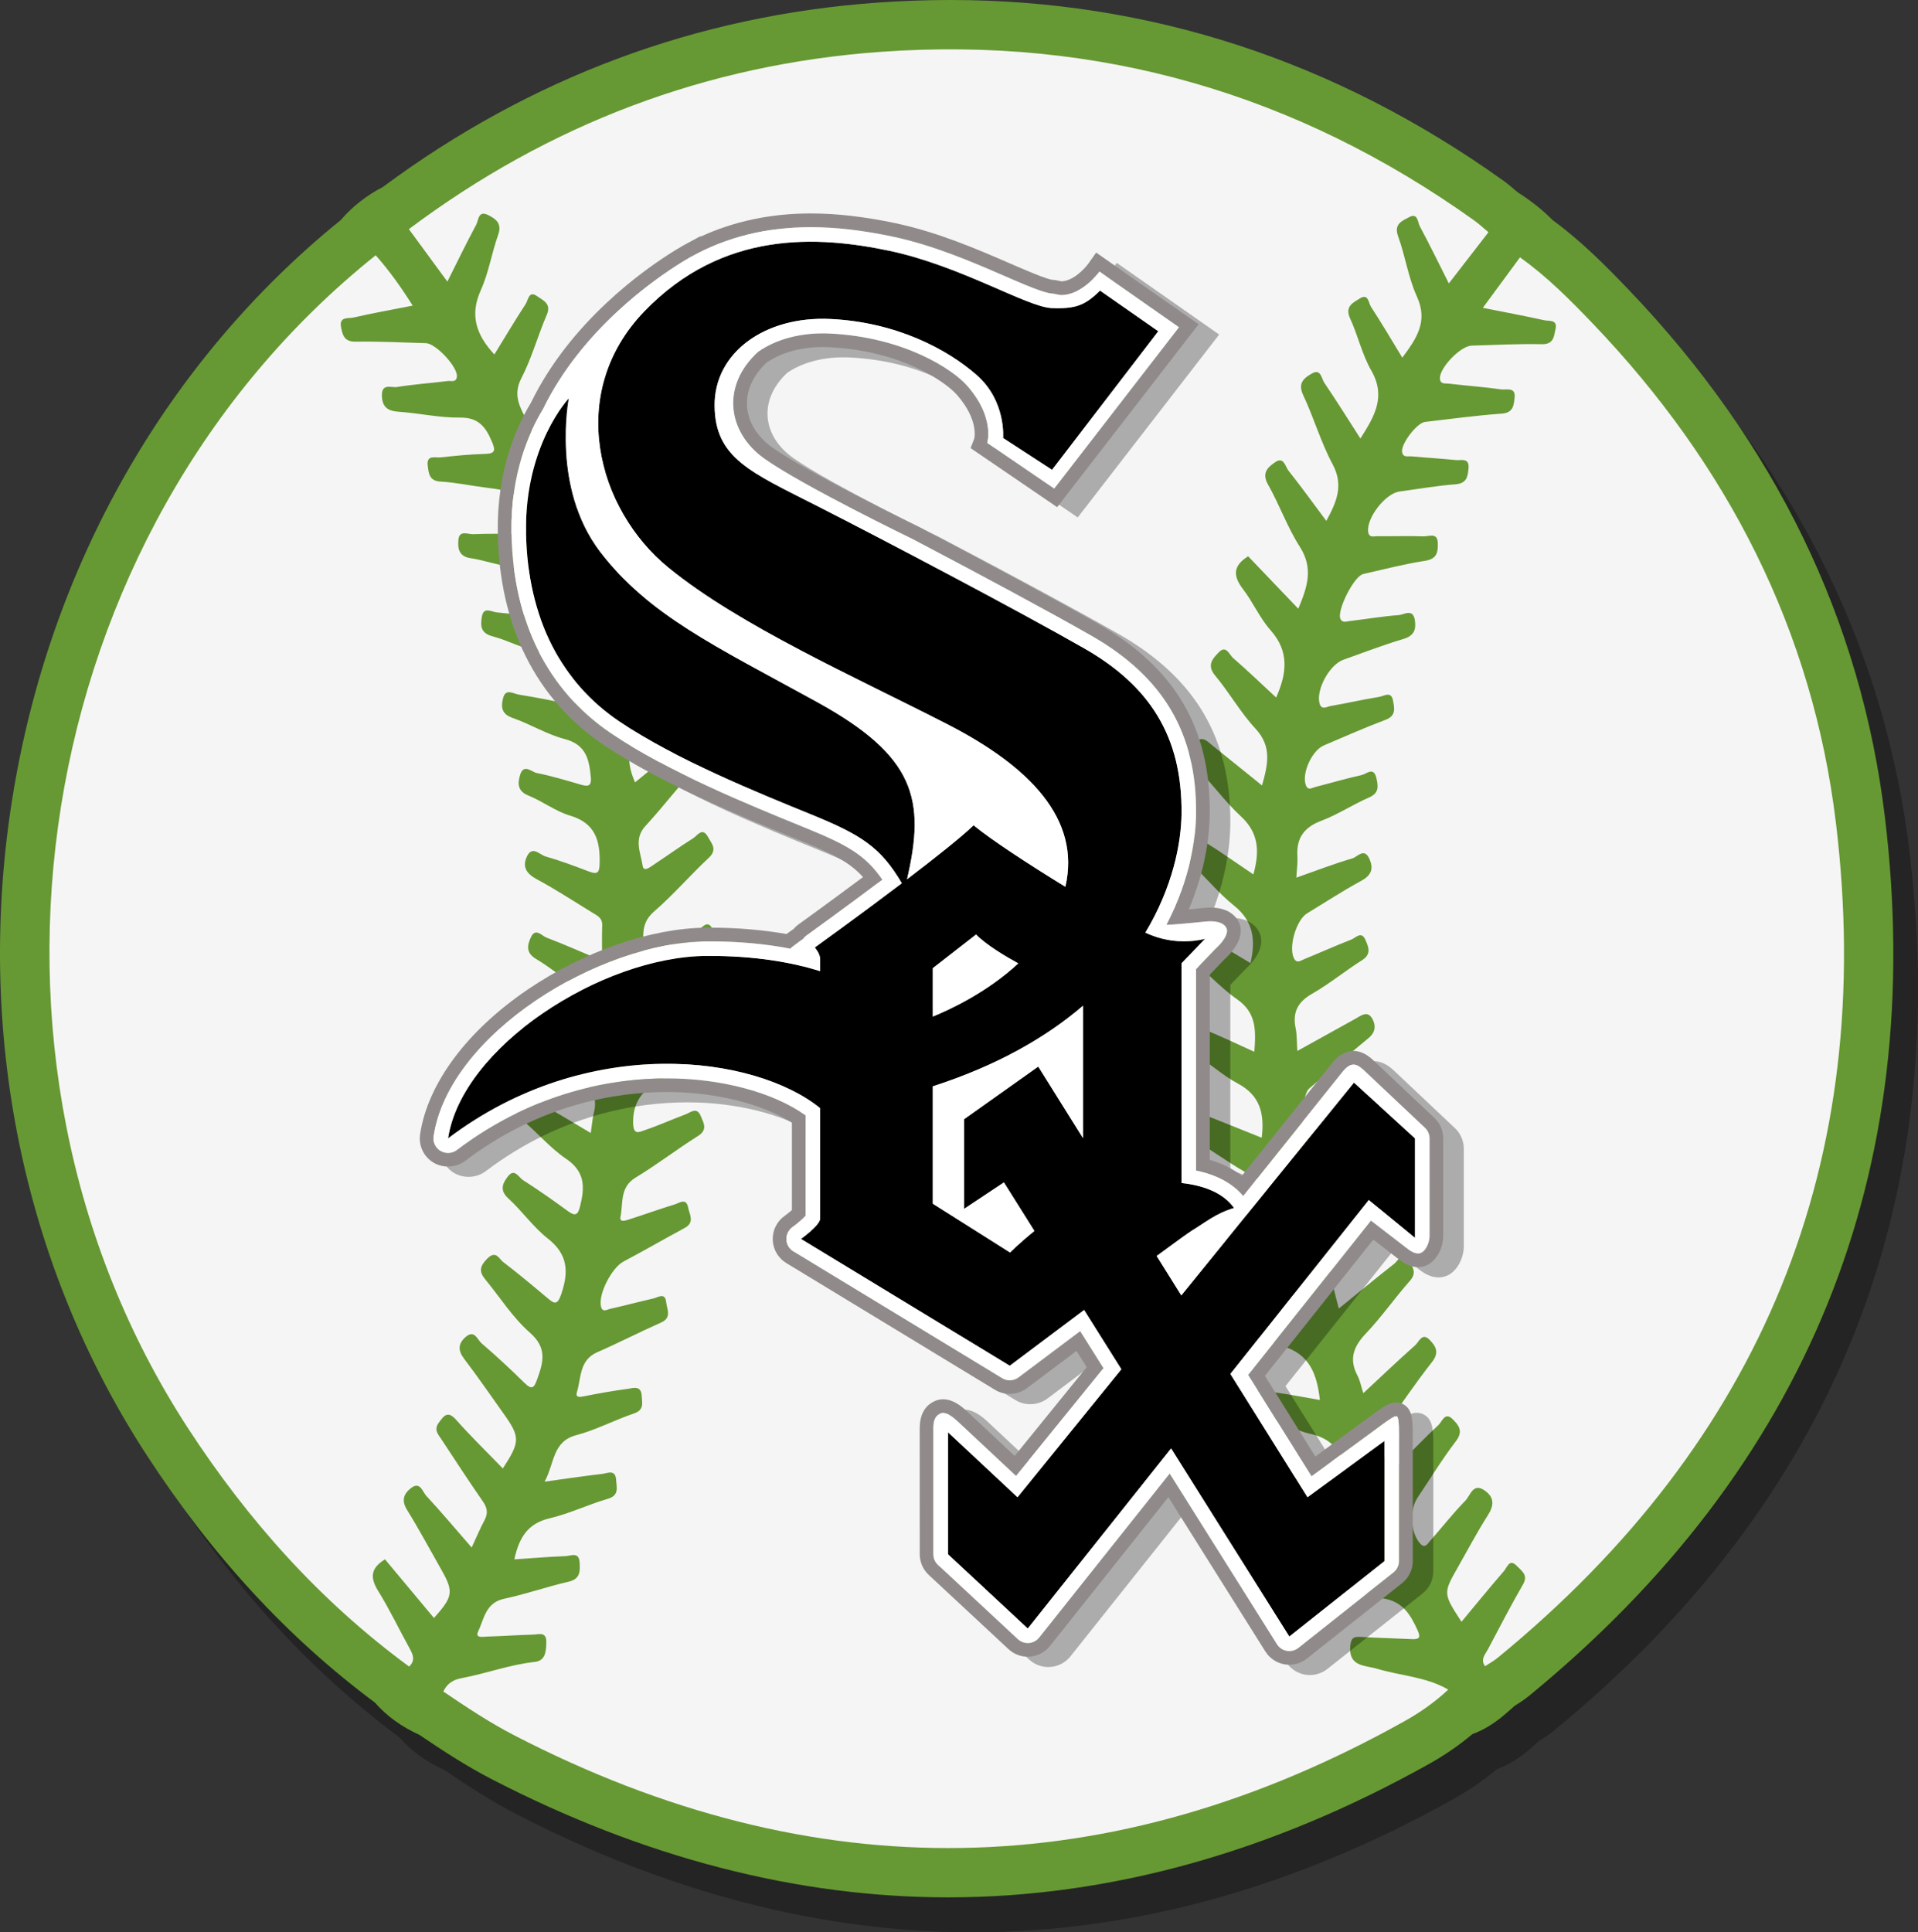 <?xml version="1.0" encoding="utf-8"?>
<!-- Generator: Adobe Illustrator 16.0.0, SVG Export Plug-In . SVG Version: 6.00 Build 0)  -->
<!DOCTYPE svg PUBLIC "-//W3C//DTD SVG 1.1//EN" "http://www.w3.org/Graphics/SVG/1.1/DTD/svg11.dtd">
<svg version="1.1" id="_x3C_Layer_x3E__copy" xmlns="http://www.w3.org/2000/svg" xmlns:xlink="http://www.w3.org/1999/xlink"
	 x="0px" y="0px" width="560.043px" height="564.167px" viewBox="-311.697 -1001.72 560.043 564.167"
	 enable-background="new -311.697 -1001.72 560.043 564.167" xml:space="preserve">
<rect x="-311.697" y="-1001.72" width="560.043" height="564.167" fill="#333333" stroke="none"/>
<path display="none" opacity="0.6" fill="#FFFFFF" enable-background="new    " d="M278.899-899.914h-11.497v-12.19l-8.312-8.589
	h-21.193l-7.203,7.342v19.116l6.787,6.926h28.813l13.99,14.683v28.674l-14.406,15.237H230.97l-14.405-15.237v-17.454h11.497v12.19
	l8.45,8.588h23.963l7.064-7.342v-20.639l-6.648-6.788h-28.813l-14.129-14.822v-27.15l14.406-15.237h32.137l14.406,15.237
	L278.899-899.914L278.899-899.914z M304.799-828.714l-14.404-15.237v-73.416l14.404-15.237h39.064l14.404,15.237v73.416
	l-14.404,15.237H304.799z M310.204-840.627h28.119l7.203-7.342v-65.381l-7.064-7.342h-28.119l-7.203,7.342v65.381L310.204-840.627z
	 M420.741-932.605h30.752v11.082h-8.313v77.571l-14.404,15.237h-37.68l-14.404-15.237v-77.571h-8.313v-11.082h30.752v11.082h-9.697
	v73.554l7.064,7.342h26.736l7.201-7.342v-73.554h-9.695V-932.605L420.741-932.605z M510.917-828.714h-40.447v-11.082h13.854v-81.727
	h-20.502v16.068h-10.527v-27.15h74.801v27.15h-10.527v-16.068h-20.502v81.727h13.854v11.082H510.917z M531.278-932.605h32.137
	v11.082h-9.697v35.322h42.664v-35.322h-9.695v-11.082h32.137v11.082h-9.695v81.727h9.695v11.082h-32.137v-11.082h9.695v-35.322
	h-42.664v35.322h9.697v11.082h-32.137v-11.082h9.695v-81.727h-9.695V-932.605z M659.821-921.523v-11.082h29.367v11.082h-10.25
	l20.084,77.571l20.086-77.571h-5.955v-11.082h29.92v11.082h-6.096l20.086,77.571l20.086-77.571h-10.113v-11.082h29.367v11.082
	h-6.512l-23.965,92.809h-17.037l-20.777-80.204l-20.777,80.204h-17.039l-24.102-92.809H659.821z M799.586-932.605h65.936v27.15
	h-11.08v-16.068h-32.414v35.322h32.414v11.082h-32.414v35.322h32.414v-16.068h11.08v27.15h-65.936v-11.082h9.695v-81.727h-9.695
	V-932.605z M937.965-899.914h-11.496v-12.19l-8.313-8.589h-21.193l-7.203,7.342v19.116l6.787,6.926h28.813l13.992,14.683v28.674
	l-14.406,15.237h-34.908l-14.404-15.237v-17.454h11.496v12.19l8.449,8.588h23.965l7.064-7.342v-20.639l-6.65-6.788h-28.811
	l-14.131-14.822v-27.15l14.406-15.237h32.139l14.404,15.237V-899.914z M998.776-828.714h-40.449v-11.082h13.854v-81.727h-20.502
	v16.068h-10.527v-27.15h74.801v27.15h-10.527v-16.068h-20.502v81.727h13.854V-828.714L998.776-828.714z M1056.952-932.605h65.936
	v27.15h-11.082v-16.068h-32.412v35.322h32.412v11.082h-32.412v35.322h32.412v-16.068h11.082v27.15h-65.936v-11.082h9.695v-81.727
	h-9.695V-932.605z M1134.381-932.605h59.01l14.404,15.237v73.416l-14.404,15.237h-59.01v-11.082h9.695v-81.727h-9.695V-932.605z
	 M1156.823-840.627h31.027l7.203-7.342v-65.381l-7.064-7.342h-31.166V-840.627z M1219.292-932.605h28.258l26.182,77.018
	l26.18-77.018h28.258v11.082h-9.695v81.727h9.695v11.082h-32.137v-11.082h9.697v-74.386l-25.904,74.386h-12.188l-25.904-74.386
	v74.386h9.697v11.082h-32.137v-11.082h9.695v-81.727h-9.695v-11.082H1219.292z M1354.073-828.714l-14.406-15.237v-73.416
	l14.406-15.237h39.063l14.406,15.237v73.416l-14.406,15.237H1354.073z M1359.473-840.627h28.121l7.203-7.342v-65.381l-7.064-7.342
	h-28.119l-7.203,7.342v65.381L1359.473-840.627z M1441.479-839.796h9.695v11.082h-32.137v-11.082h9.695v-81.727h-9.695v-11.082
	h28.813l40.447,88.238v-77.156h-9.695v-11.082h32.137v11.082h-9.697v92.809h-19.115l-40.447-88.099V-839.796L1441.479-839.796z
	 M1570.163-828.714h-40.447v-11.082h13.854v-81.727h-20.502v16.068h-10.527v-27.15h74.801v27.15h-10.527v-16.068h-20.5v81.727
	h13.852v11.082H1570.163z M1604.928-828.714l-14.404-15.237v-73.416l14.404-15.237h39.063l14.406,15.237v73.416l-14.406,15.237
	H1604.928z M1610.331-840.627h28.121l7.203-7.342v-65.381l-7.064-7.342h-28.119l-7.203,7.342v65.381L1610.331-840.627z
	 M1692.333-839.796h9.697v11.082h-32.137v-11.082h9.695v-81.727h-9.695v-11.082h28.813l40.447,88.238v-77.156h-9.695v-11.082h32.135
	v11.082h-9.693v92.809h-19.117l-40.447-88.099v77.017H1692.333z"/>
<path display="none" opacity="0.6" enable-background="new    " d="M248.734-813.103h20.151l18.67,54.922l18.668-54.922h20.152
	v7.902h-6.914v58.281h6.914v7.902h-22.918v-7.902h6.916v-53.045l-18.473,53.045h-8.693l-18.472-53.045v53.045h6.914v7.902h-22.917
	v-7.902h6.915v-58.281h-6.915L248.734-813.103L248.734-813.103z M341.194-746.92h7.9v-58.281h-7.9v-7.902h24.893v7.902h-7.902
	v58.281h7.902v7.902h-24.893V-746.92z M396.905-746.92h6.916v7.902h-22.918v-7.902h6.914v-58.281h-6.914v-7.902h20.547
	l28.844,62.923v-55.021h-6.914v-7.902h22.916v7.902h-6.914v66.183h-13.633l-28.844-62.824V-746.92z M471.385-739.018l-10.271-10.866
	v-52.354l10.271-10.866h27.855l10.271,10.866v52.354l-10.271,10.866H471.385z M475.239-747.512h20.053l5.135-5.236v-46.625
	l-5.037-5.236h-20.053l-5.135,5.236v46.625L475.239-747.512z M525.319-813.103h39.514l10.273,10.866v21.731l-10.273,10.866
	l10.568,22.72h5.137v7.902h-18.57v-7.902h3.854l-10.57-22.72h-13.928v22.72h5.926v7.902h-21.928v-7.902h6.914v-58.281h-6.914v-7.902
	H525.319z M541.321-804.608v26.474h19.559l5.73-5.828v-14.817l-5.631-5.829H541.321z M628.938-813.103h39.514l10.271,10.866v17.78
	l-5.334,5.63l7.311,7.606v21.336l-10.273,10.866H628.94v-7.902h6.914v-58.281h-6.914v-7.901H628.938z M644.942-804.608v22.522H664.5
	l5.729-5.828v-10.866l-5.631-5.829L644.942-804.608L644.942-804.608z M644.942-774.184v26.671h21.533l5.729-5.829v-14.421
	l-6.223-6.421H644.942z M707.864-813.103h26.375v7.902h-4.545l17.385,58.281h4.939v7.902h-20.941v-7.902h6.914l-4.543-15.212
	h-24.793l-4.545,15.212h6.914v7.902h-20.941v-7.902h4.939l17.385-58.281h-4.543V-813.103z M721-803.719l-9.977,33.685h20.051
	L721-803.719z M804.866-789.791h-8.197v-8.692l-5.928-6.125h-15.113l-5.137,5.236v13.632l4.84,4.938h20.547l9.977,10.472v20.447
	l-10.271,10.866h-24.895l-10.271-10.866v-12.446h8.197v8.692l6.027,6.125h17.088l5.037-5.236v-14.718l-4.74-4.84h-20.547
	l-10.076-10.569v-19.361l10.273-10.866h22.916l10.273,10.866V-789.791L804.866-789.791z M820.668-813.103h47.021v19.361h-7.904
	V-805.2h-23.113v25.189h23.113v7.903h-23.113v25.189h23.113v-11.458h7.904v19.361h-47.021v-7.902h6.914v-58.281h-6.914V-813.103z
	 M883.493-813.103h39.514l10.273,10.866v17.78l-5.336,5.63l7.311,7.606v21.336l-10.273,10.866h-41.486v-7.902h6.914v-58.281h-6.914
	v-7.901H883.493z M899.497-804.608v22.522h19.557l5.73-5.828v-10.866l-5.631-5.829L899.497-804.608L899.497-804.608z
	 M899.497-774.184v26.671h21.533l5.729-5.829v-14.421l-6.223-6.421H899.497z M962.417-813.103h26.375v7.902h-4.545l17.387,58.281
	h4.939v7.902h-20.943v-7.902h6.916L988-762.132h-24.793l-4.545,15.212h6.916v7.902h-20.943v-7.902h4.939l17.387-58.281h-4.545
	V-813.103z M975.555-803.719l-9.977,33.685h20.051L975.555-803.719z M1015.958-813.103h23.904v7.902h-7.902v58.281h21.535v-11.458
	H1061v19.361h-45.045v-7.902h6.916V-805.2h-6.916v-7.903H1015.958z M1070.877-813.103h23.906v7.902h-7.902v58.281h21.533v-11.458
	h7.508v19.361h-45.045v-7.902h6.916V-805.2h-6.916V-813.103L1070.877-813.103z M1171.733-813.103h26.375v7.902h-4.545l17.385,58.281
	h4.939v7.902h-20.941v-7.902h6.916l-4.545-15.212h-24.793l-4.545,15.212h6.916v7.902h-20.943v-7.902h4.939l17.387-58.281h-4.545
	V-813.103L1171.733-813.103z M1184.87-803.719l-9.975,33.685h20.051L1184.87-803.719z M1268.735-789.791h-8.197v-8.692l-5.928-6.125
	h-15.113l-5.137,5.236v13.632l4.84,4.938h20.547l9.977,10.472v20.447l-10.271,10.866h-24.893l-10.273-10.866v-12.446h8.197v8.692
	l6.025,6.125h17.09l5.037-5.236v-14.718l-4.74-4.84h-20.547l-10.074-10.569v-19.361l10.271-10.866h22.918l10.271,10.866V-789.791
	L1268.735-789.791z M1328.002-789.791h-8.199v-8.692l-5.926-6.125h-15.115l-5.135,5.236v13.632l4.84,4.938h20.545l9.979,10.472
	v20.447l-10.273,10.866h-24.893l-10.273-10.866v-12.446h8.199v8.692l6.025,6.125h17.09l5.037-5.236v-14.718l-4.74-4.84h-20.547
	l-10.076-10.569v-19.361l10.273-10.866h22.918l10.271,10.866V-789.791L1328.002-789.791z M1354.081-739.018l-10.271-10.866v-52.354
	l10.271-10.866h27.855l10.273,10.866v52.354l-10.273,10.866H1354.081z M1357.932-747.512h20.053l5.137-5.236v-46.625l-5.037-5.236
	h-20.053l-5.137,5.236v46.625L1357.932-747.512z M1445.549-762.33h7.902v12.446l-10.273,10.866h-24.893l-10.271-10.866v-52.354
	l10.271-10.866h24.893l10.273,10.866v12.446h-7.902v-8.396l-6.223-6.421h-17.09l-5.137,5.236v46.625l5.037,5.236h17.09l6.322-6.421
	V-762.33L1445.549-762.33z M1466.293-746.92h7.902v-58.281h-7.902v-7.902h24.893v7.902h-7.902v58.281h7.902v7.902h-24.893V-746.92z
	 M1517.364-813.103h26.373v7.902h-4.543l17.385,58.281h4.939v7.902h-20.941v-7.902h6.914l-4.543-15.212h-24.793l-4.545,15.212h6.914
	v7.902h-20.941v-7.902h4.939l17.385-58.281h-4.543V-813.103L1517.364-813.103z M1530.5-803.719l-9.977,33.685h20.051L1530.5-803.719
	z M1603.104-739.018h-28.844v-7.902h9.877v-58.281h-14.619v11.458h-7.508v-19.361h53.344v19.361h-7.51v-11.458h-14.617v58.281h9.877
	V-739.018L1603.104-739.018z M1624.243-746.92h7.902v-58.281h-7.902v-7.902h24.893v7.902h-7.9v58.281h7.9v7.902h-24.893V-746.92z
	 M1674.223-739.018l-10.271-10.866v-52.354l10.271-10.866h27.857l10.271,10.866v52.354l-10.271,10.866H1674.223z M1678.077-747.512
	h20.053l5.137-5.236v-46.625l-5.037-5.236h-20.053l-5.137,5.236v46.625L1678.077-747.512z M1744.161-746.92h6.916v7.902h-22.918
	v-7.902h6.916v-58.281h-6.916v-7.902h20.547l28.844,62.923v-55.021h-6.914v-7.902h22.916v7.902h-6.914v66.183h-13.633
	l-28.844-62.824V-746.92L1744.161-746.92z"/>
<path opacity="0.3" enable-background="new    " d="M-27.592-437.554c-44.211-0.002-89.104-11.63-133.429-34.562
	c-7.514-3.885-14.494-8.479-21.008-12.881c-5.277-2.405-9.537-5.495-12.979-9.415c-25.624-19.096-47.427-42.73-66.634-72.228
	c-36.193-55.589-50.132-123.706-39.249-191.806c10.799-67.574,44.852-127.508,95.91-168.843c3.37-3.918,7.498-7.158,12.289-9.643
	c43.038-31.941,91.618-50.047,144.404-53.822c7.111-0.509,14.264-0.767,21.26-0.767c58.111,0,112.378,17.697,161.294,52.601
	c1.557,1.109,2.887,2.259,3.955,3.184l0.406,0.35c3.94,2.49,7.284,5.146,10.192,8.099c8.519,6.232,15.685,13.5,22.302,20.421
	c42.683,44.628,67.838,96.43,74.766,153.968c12.464,103.491-22.497,189.792-103.912,256.508c-1.495,1.224-2.936,2.124-3.987,2.782
	c-0.078,0.049-0.155,0.097-0.231,0.145c-0.23,0.201-0.895,0.793-0.895,0.793c-2.66,2.372-6.226,5.551-11.421,7.438
	c-3.79,3.2-7.983,6.096-12.483,8.618c-46.256,25.917-93.54,39.058-140.54,39.058h-0.01V-437.554z"/>
<path fill="#669933" d="M-34.792-447.754c-44.211-0.002-89.104-11.63-133.429-34.561c-7.514-3.885-14.494-8.479-21.008-12.881
	c-5.277-2.405-9.537-5.495-12.979-9.415c-25.624-19.096-47.427-42.729-66.634-72.228c-36.193-55.589-50.132-123.706-39.249-191.806
	c10.799-67.574,44.852-127.508,95.91-168.843c3.37-3.918,7.498-7.158,12.289-9.643c43.038-31.941,91.618-50.047,144.404-53.822
	c7.111-0.509,14.264-0.767,21.26-0.767c58.111,0,112.378,17.697,161.294,52.601c1.557,1.109,2.887,2.259,3.955,3.184l0.406,0.35
	c3.94,2.49,7.284,5.146,10.192,8.099c8.519,6.232,15.685,13.5,22.302,20.421c42.683,44.628,67.838,96.43,74.766,153.968
	c12.464,103.491-22.497,189.792-103.912,256.508c-1.495,1.224-2.936,2.124-3.987,2.782c-0.078,0.049-0.155,0.097-0.231,0.145
	c-0.23,0.201-0.895,0.793-0.895,0.793c-2.66,2.372-6.226,5.551-11.421,7.438c-3.79,3.2-7.983,6.096-12.483,8.618
	c-46.256,25.917-93.54,39.058-140.54,39.058L-34.792-447.754L-34.792-447.754z"/>
<path fill="#F6F5F5" d="M90.359-514.51c6.924,2.086,14.381,2.338,20.824,6.096c-3.779,3.531-7.986,6.529-12.467,9.041
	c-85.994,48.184-172.773,49.559-260.322,4.27c-7.213-3.73-13.939-8.213-20.641-12.754c1.063-2.279,2.785-3.43,5.33-3.904
	c7.172-1.336,14.052-3.953,21.378-4.74c3.146-0.338,3.302-3.107,3.366-5.73c0.079-3.205-2.178-2.295-3.805-2.248
	c-4.496,0.129-8.986,0.447-13.481,0.58c-1.1,0.033-3.588,0.555-2.644-1.43c1.741-3.658,2.157-8.447,7.586-9.6
	c6.34-1.348,12.5-3.527,18.821-4.979c3.509-0.805,3.382-3.139,3.241-5.67c-0.178-3.188-2.64-1.859-4.161-1.803
	c-4.88,0.176-9.752,0.598-14.897,0.943c1.385-6.324,3.872-10.473,10.226-11.967c5.802-1.363,11.287-4.023,17.031-5.703
	c3.419-0.998,2.598-3.248,2.467-5.506c-0.187-3.23-2.507-1.967-4.06-1.785c-5.345,0.623-10.669,1.424-16.824,2.27
	c2.96-5.461,2.249-11.732,9.272-13.584c5.757-1.518,11.139-4.406,16.81-6.324c3.052-1.031,2.382-3.064,2.267-5.178
	c-0.167-3.057-2.406-2.248-4.045-2.021c-4.265,0.59-8.516,1.314-12.735,2.168c-1.322,0.266-2.65,0.469-2.135-1.211
	c1.282-4.182,0.649-9.324,5.925-11.631c6.271-2.74,12.364-5.885,18.621-8.66c3.244-1.439,1.731-3.879,1.52-5.941
	c-0.307-2.992-2.372-1.416-3.771-1.096c-4.219,0.965-8.401,2.088-12.625,3.031c-0.898,0.199-2.267,1.201-2.669-0.824
	c-0.727-3.658,3.214-11.201,6.6-12.994c6.004-3.182,11.892-6.584,17.874-9.807c3.01-1.623,1.383-3.943,0.992-5.99
	c-0.557-2.908-2.572-1.295-3.897-0.891c-4.456,1.361-8.842,2.951-13.282,4.369c-0.95,0.303-2.929,1.066-2.566-0.729
	c0.81-3.996-0.274-8.65,4.419-11.475c6.224-3.748,11.996-8.24,18.158-12.098c2.998-1.877,1.694-3.836,0.843-5.896
	c-1.137-2.75-2.96-1.006-4.454-0.449c-3.927,1.469-7.759,3.205-11.726,4.549c-1.875,0.635-3.6,1.77-3.561-2.535
	c0.061-6.629,3.793-9.711,8.508-12.4c4.239-2.418,7.646-5.963,12.041-8.182c3.165-1.598,2.747-4.637,1.315-7.268
	c-1.45-2.662-3.18-0.258-4.543,0.283c-4.021,1.59-7.889,3.561-11.874,5.248c-0.958,0.404-2.982,1.867-2.878-0.615
	c0.172-4.092-1.061-8.447,3.306-11.812c6.058-4.664,11.443-10.19,17.323-15.1c2.951-2.464,1.01-4.5-0.105-6.502
	c-1.42-2.547-2.898-0.162-4.051,0.472c-4.376,2.403-8.597,5.087-12.936,7.56c-0.934,0.533-2.779,2.031-2.853-0.473
	c-0.126-4.289-1.468-8.712,2.824-12.419c5.659-4.889,10.573-10.629,16.05-15.744c2.597-2.426,0.782-4.142-0.259-6.061
	c-1.635-3.012-3.114-0.379-4.343,0.393c-3.947,2.479-7.735,5.209-11.621,7.786c-0.989,0.655-2.838,2.136-3.117,0.243
	c-0.563-3.819-2.71-7.792,0.828-11.639c5.41-5.882,10.252-12.285,15.669-18.16c2.495-2.707,1.604-4.664-0.192-6.848
	c-2.339-2.846-3.471,0.371-4.679,1.267c-4.743,3.517-9.265,7.332-13.84,11.013c-3.259-7.227-1.763-12.84,3.093-18.206
	c3.893-4.301,6.805-9.477,10.547-13.934c2.434-2.898,0.468-4.571-1.036-6.371c-2.104-2.518-3.097,0.362-4.167,1.293
	c-4.319,3.759-8.468,7.714-12.739,11.65c-3.521-7.469-3.359-13.747,1.823-19.915c3.616-4.305,6.126-9.52,9.437-14.105
	c2.284-3.163-0.313-4.682-1.859-6.217c-1.997-1.983-2.776,0.787-3.724,1.729c-4.046,4.018-7.918,8.211-12.42,12.935
	c-1.463-6.218-4.602-10.825-1.02-16.63c4.004-6.489,6.743-13.746,10.384-20.478c1.837-3.396-0.677-4.643-2.423-6.041
	c-2.281-1.825-2.676,1.084-3.475,2.097c-3.88,4.92-7.557,10.001-11.704,15.559c-1.736-5.602-5.09-9.687-2.166-15.4
	c3.628-7.089,6.088-14.767,9.357-22.054c1.484-3.309-0.563-4.72-2.598-5.991c-2.651-1.658-2.826,1.389-3.626,2.571
	c-3.606,5.326-6.994,10.8-11.037,17.124c-1.804-6.568-7.434-10.664-3.842-17.607c3.042-5.879,4.788-12.416,7.422-18.525
	c1.425-3.306-1.137-4.2-2.814-5.414c-2.443-1.769-2.615,1.123-3.326,2.217c-3.153,4.85-6.117,9.822-9.172,14.787
	c-5.267-5.689-7.275-11.43-3.956-18.765c2.313-5.109,3.173-10.856,5.073-16.179c1.2-3.363-0.74-4.681-3.005-5.791
	c-2.847-1.396-2.744,1.61-3.423,2.872c-2.854,5.299-5.466,10.729-8.408,16.593c-1.039-1.416-2.04-2.78-3.012-4.104
	c-2.917-3.974-5.574-7.595-8.231-11.216c40.921-30.647,86.865-48.122,137.85-51.768c63.599-4.547,121.3,12.187,173.163,49.192
	c1.48,1.056,2.816,2.315,4.219,3.48c-3.744,4.838-7.488,9.676-11.563,14.939c-2.939-5.832-5.607-11.316-8.486-16.688
	c-0.623-1.163-0.547-4.038-3.098-2.658c-1.988,1.075-4.568,1.934-3.238,5.581c2.106,5.773,2.964,12.061,5.493,17.608
	c3.298,7.231-0.009,12.113-4.265,17.836c-3.229-5.298-6.066-10.152-9.143-14.852c-0.703-1.073-0.766-4.011-3.228-2.447
	c-1.914,1.216-4.508,2.288-2.885,5.806c2.297,4.978,3.493,10.528,6.195,15.239c4.372,7.622,0.963,13.392-3.173,19.853
	c-3.66-5.692-6.993-11.047-10.533-16.259c-0.824-1.212-0.999-4.201-3.555-2.754c-2.22,1.258-4.328,2.737-2.633,6.32
	c3.127,6.611,5.156,13.773,8.596,20.196c3.289,6.141,1.236,10.934-1.828,16.555c-3.859-5.167-7.348-10.018-11.063-14.688
	c-0.914-1.149-1.341-4.154-3.809-2.487c-2.125,1.436-4.103,3.103-2.163,6.53c3.355,5.932,5.652,12.497,9.306,18.214
	c4.012,6.274,2.221,11.714-0.457,18.076c-5.179-5.418-9.98-10.442-14.633-15.311c-4.563,2.834-4.396,5.824-1.516,9.583
	c2.93,3.821,4.894,8.434,8.059,12.012c5.426,6.137,4.854,12.394,1.623,19.642c-4.285-3.97-8.321-7.861-12.555-11.526
	c-1.096-0.948-2.042-3.894-4.151-1.709c-1.716,1.776-3.714,3.704-1.114,6.811c4.161,4.973,7.38,10.772,11.777,15.498
	c4.812,5.169,3.698,10.347,1.922,16.595c-5.021-4.05-9.658-7.804-14.313-11.535c-1.608-1.289-3.333-3.372-5.271-0.728
	c-1.461,1.995-2.916,3.937-0.092,6.644c4.781,4.581,8.631,10.148,13.492,14.627c5.296,4.878,5.498,10.308,3.664,16.977
	c-4.9-3.313-9.492-6.562-14.254-9.538c-1.221-0.763-2.557-3.508-4.358-1.131c-1.504,1.983-3.28,4.166-0.282,6.86
	c4.577,4.115,8.438,9.073,13.223,12.899c5.628,4.5,6.396,9.896,4.835,16.794c-4.813-2.84-9.419-5.745-14.22-8.279
	c-1.502-0.793-3.094-3.838-5.242-1.022c-2.083,2.73-1.967,5.042,1.157,7.463c4.992,3.869,9.202,8.797,14.362,12.391
	c5.666,3.945,5.532,9.023,5.055,15.344c-5.215-2.354-9.832-4.596-14.584-6.498c-1.452-0.58-3.387-3.219-4.906,0.07
	c-1.186,2.566-1.707,4.732,1.488,6.664c4.549,2.752,8.505,6.541,13.172,9.027c6.526,3.477,7.844,8.781,6.983,15.836
	c-5.19-2.084-10.243-4.129-15.312-6.135c-1.58-0.625-3.619-2.25-4.258,0.82c-0.409,1.975-3.236,4.115,0.262,6.186
	c4.82,2.855,9.351,6.203,14.205,8.994c4.232,2.432,8.147,4.998,8.536,10.346c0.184,2.529-0.115,5.26-4.105,3.793
	c-3.683-1.354-7.406-2.627-11.181-3.689c-1.398-0.393-3.302-1.981-4.348,0.791c-0.83,2.205-0.975,4.174,1.254,5.586
	c3.865,2.445,7.635,5.099,11.695,7.17c7.107,3.625,13.943,7.23,12.813,17.375c-4.783-1.15-9.57-2.373-14.396-3.42
	c-1.496-0.324-3.592-2.199-4.359,0.965c-0.582,2.406-1.482,4.754,1.985,6.123c4.482,1.77,8.612,4.592,13.196,5.908
	c7.908,2.273,10.141,8.033,10.998,15.754c-4.896-0.84-9.572-1.805-14.295-2.355c-1.483-0.174-4.127-2.43-4.585,1.348
	c-0.297,2.449-0.905,4.822,2.653,5.898c4.607,1.391,8.898,3.992,13.557,5.014c7.979,1.752,9.95,7.5,11.264,14.582
	c-5.408-0.73-10.49-1.533-15.602-2.039c-1.573-0.154-4.117-2.24-4.635,1.432c-0.393,2.791-0.396,5.008,3.262,6.002
	c5.447,1.48,10.594,4.154,16.077,5.387c6.555,1.473,9.237,5.646,10.394,11.979c-5.031-0.311-9.958-0.701-14.893-0.871
	c-1.496-0.053-3.979-1.529-4.042,1.803c-0.046,2.438-0.579,4.875,3.137,5.623c5.372,1.082,10.542,3.334,15.938,4.096
	c5.944,0.838,8.213,4.736,10.327,9.396c1.004,2.213,0.299,2.613-1.733,2.516c-4.992-0.238-9.992-0.34-14.979-0.652
	c-2.119-0.133-2.781,0.457-2.978,2.701C82.033-515.016,87-515.522,90.359-514.51z M-199.28-546.452
	c4.714,5.646,9.494,11.373,14.293,17.125c5.617-6.256,5.809-7.684,2.078-14.238c-3.295-5.791-6.438-11.676-9.943-17.334
	c-1.7-2.746-0.97-4.688,1.146-6.342c2.692-2.104,3.375,1.055,4.457,2.221c4.392,4.74,8.551,9.695,13.271,15.115
	c1.411-3.024,2.472-5.563,3.758-7.979c1.071-2.014,0.823-3.59-0.483-5.469c-4.145-5.965-8.097-12.066-12.102-18.129
	c-0.98-1.484-2.3-2.787-0.764-4.881c1.613-2.199,2.656-3.543,5.143-0.731c4.291,4.846,8.956,9.361,13.553,14.109
	c5.118-7.855,5.097-9.182,0.094-16.182c-3.778-5.285-7.443-10.658-11.387-15.818c-1.901-2.486-1.762-4.469,0.445-6.4
	c2.574-2.254,3.42,0.815,4.62,1.846c4.295,3.686,8.454,7.545,12.488,11.516c2.231,2.195,2.839,1.59,3.8-1.092
	c1.794-5.01,2.893-9.084-2.151-13.51c-5.033-4.414-8.745-10.332-13.052-15.576c-1.788-2.178-1.69-3.695,0.494-5.957
	c2.621-2.713,3.521-0.041,4.748,0.898c4.364,3.34,8.59,6.863,12.793,10.408c2.052,1.73,2.994,2.445,4.186-1.094
	c2.179-6.471,1.941-11.553-3.938-16.16c-4.284-3.357-7.507-8.035-11.558-11.736c-2.667-2.436-1.602-4.477-0.067-6.451
	c1.903-2.447,3.159,0.348,4.36,1.113c4.492,2.861,8.855,5.936,13.155,9.084c2.244,1.645,2.918,0.969,3.532-1.465
	c1.378-5.473,1.509-10.039-4.072-13.811c-4.782-3.232-8.571-7.896-13.092-11.564c-2.787-2.262-1.91-4.5-0.472-6.486
	c1.694-2.338,3.189,0.232,4.509,0.967c5.339,2.975,10.554,6.17,16.238,9.533c0.364-2.449,0.488-4.281,0.927-6.035
	c1.015-4.061-0.395-6.781-3.732-9.313c-5.3-4.021-10.069-8.74-15.307-12.852c-2.579-2.025-1.872-3.955-0.758-6.066
	c1.564-2.967,3.15-0.34,4.429,0.301c4.167,2.086,8.19,4.455,12.273,6.707c3.419,1.887,4.81,1.211,5.244-3.021
	c0.555-5.406-0.767-9.018-5.782-11.701c-4.672-2.5-8.72-6.141-13.293-8.857c-3.048-1.813-2.518-4.072-1.467-6.337
	c1.334-2.875,3.203-0.376,4.548,0.133c5.261,1.989,10.404,4.291,16.228,6.746c0-3.842-0.086-7.106,0.031-10.362
	c0.077-2.137-1.457-2.818-2.856-3.672c-5.402-3.299-10.703-6.787-16.272-9.776c-3.098-1.662-4.293-3.728-2.799-6.743
	c1.548-3.124,3.706-0.377,5.376,0.1c4.315,1.231,8.535,2.819,12.735,4.418c2.525,0.961,2.994,0.219,3.061-2.345
	c0.174-6.662-1.222-11.803-8.648-13.996c-4.243-1.253-7.965-4.174-12.123-5.84c-3.274-1.313-3.176-3.595-2.447-6.037
	c1.023-3.43,3.41-0.833,4.898-0.544c4.4,0.854,8.71,2.198,13.03,3.438c2.192,0.628,2.945,0.143,2.715-2.3
	c-0.489-5.172-1.411-9.444-7.626-11.069c-5.26-1.374-10.07-4.383-15.25-6.179c-3.351-1.163-3.359-3.39-2.707-5.861
	c0.744-2.817,2.983-1.193,4.519-0.943c4.764,0.775,9.516,1.667,14.228,2.718c2.75,0.613,2.961-0.348,2.663-2.784
	c-0.764-6.229-2.817-10.771-9.959-12.074c-5.013-0.915-9.681-3.58-14.652-4.901c-3.533-0.938-3.436-3.245-3.024-5.716
	c0.505-3.027,2.877-1.372,4.387-1.233c4.642,0.428,9.273,1.023,13.883,1.723c2.729,0.414,3.743,0.364,3.066-3.166
	c-1.373-7.163-4.491-11.561-12.392-11.957c-4.104-0.206-8.117-1.838-12.228-2.429c-3.502-0.505-3.794-2.915-3.565-5.4
	c0.266-2.895,2.808-1.549,4.324-1.61c4.492-0.181,8.997-0.123,13.496-0.044c2.285,0.04,2.805-0.601,2.146-2.939
	c-2.543-9.022-3.033-9.52-12.249-10.656c-4.297-0.53-8.563-1.48-12.872-1.706c-3.413-0.18-3.514-2.417-3.803-4.685
	c-0.415-3.251,2.258-2.221,3.765-2.391c4.302-0.485,8.627-0.896,12.952-1.013c3.104-0.083,3.066-1.095,2.018-3.584
	c-1.797-4.271-3.897-7.101-9.341-7.024c-5.952,0.082-11.911-1.301-17.889-1.702c-3.277-0.221-4.833-1.438-4.89-4.778
	c-0.062-3.615,2.814-2.193,4.333-2.438c4.927-0.796,9.926-1.138,14.884-1.755c0.97-0.121,2.523,0.544,2.68-1.332
	c0.234-2.797-6.131-9.645-9.058-9.724c-6.83-0.185-13.663-0.55-20.488-0.436c-3.313,0.056-3.821-1.836-4.277-4.232
	c-0.608-3.194,2.15-2.473,3.569-2.8c5.506-1.267,11.076-2.257,17.353-3.493c-3.437-5.451-6.865-10.251-10.81-14.696
	c-101.161,80.915-125.557,233.773-54.769,342.496c17.531,26.924,38.582,50.486,64.536,69.549c1.875-1.764,1.145-3.49,0.098-5.379
	c-3.068-5.533-5.778-11.283-9.111-16.648C-203.627-540.999-203.609-543.813-199.28-546.452z M224.39-761.375
	c-6.777-56.293-31.674-104.748-70.877-145.738c-6.666-6.972-13.469-13.842-21.385-19.464c-3.439,4.672-6.879,9.343-10.846,14.732
	c6.461,1.285,12.234,2.363,17.965,3.627c1.35,0.298,3.891-0.265,3.268,2.521c-0.475,2.118-0.459,4.55-4.029,4.473
	c-6.822-0.148-13.656,0.22-20.483,0.414c-3.23,0.091-9.323,6.427-9.255,9.516c0.041,1.856,1.561,1.463,2.545,1.578
	c5.127,0.603,10.285,0.969,15.395,1.688c1.447,0.203,4.225-0.787,3.867,2.38c-0.25,2.23-0.34,4.451-3.775,4.696
	c-7.469,0.533-14.904,1.548-22.35,2.414c-2.438,0.283-7.073,6.412-6.727,8.741c0.266,1.789,1.723,1.223,2.731,1.316
	c4.312,0.403,8.64,0.635,12.946,1.081c1.549,0.16,4.022-0.801,3.72,2.451c-0.231,2.479-0.546,4.379-3.841,4.631
	c-5.47,0.419-10.899,1.373-16.344,2.114c-4.113,0.56-9.668,7.767-9.115,11.753c0.257,1.855,1.689,1.27,2.696,1.281
	c4.497,0.053,9-0.107,13.493,0.045c1.51,0.051,4.041-1.248,4.138,1.925c0.079,2.597-0.161,4.676-3.71,5.218
	c-6.075,0.929-12.055,2.504-18.063,3.859c-2.725,0.614-7.844,10.829-6.625,13.167c0.61,1.173,1.736,0.674,2.632,0.566
	c4.795-0.572,9.569-1.379,14.378-1.746c1.545-0.118,4.168-2.06,4.699,1.521c0.418,2.809-0.296,4.554-3.428,5.479
	c-5.897,1.741-11.646,3.991-17.453,6.039c-4.02,1.417-8.003,8.675-6.972,12.688c0.556,2.164,2.175,1,3.206,0.825
	c4.759-0.806,9.467-1.917,14.232-2.667c1.307-0.205,3.486-1.826,4.016,1.009c0.412,2.213,1.029,4.482-2.188,5.69
	c-6.072,2.28-12.004,4.938-17.984,7.465c-3.49,1.475-6.488,8.1-5.299,11.522c0.638,1.833,1.844,0.854,2.828,0.604
	c4.516-1.148,8.992-2.474,13.539-3.478c1.356-0.3,3.479-2.564,4.261,0.879c0.545,2.403,0.857,4.369-2.142,5.674
	c-4.725,2.056-9.094,4.979-13.896,6.787c-5.09,1.917-7.367,5.062-7.023,10.398c0.115,1.801-0.164,3.627-0.307,6.223
	c5.8-2.038,11.018-4.067,16.373-5.624c1.416-0.411,3.439-3.216,4.934,0.091c1.302,2.882,0.645,4.823-2.338,6.448
	c-5.402,2.946-10.578,6.313-15.839,9.518c-3.181,1.938-5.468,9.846-3.835,13.104c0.829,1.652,1.982,0.678,2.908,0.301
	c4.623-1.885,9.176-3.947,13.828-5.753c1.252-0.486,2.963-2.591,4.102,0.008c0.898,2.05,1.937,4.21-0.973,6.033
	c-4.936,3.094-9.465,6.863-14.51,9.74c-4.244,2.42-5.834,5.443-4.854,10.139c0.393,1.881,0.305,3.861,0.49,6.6
	c6.02-3.34,11.49-6.381,16.965-9.41c1.671-0.926,3.543-2.547,4.959,0.059c1.075,1.979,0.902,3.922-1.176,5.627
	c-5.867,4.813-11.58,9.813-17.349,14.748c-1.78,1.523-2.638,10.889-1.127,12.568c1.224,1.361,2.147-0.047,2.974-0.555
	c4.465-2.748,8.807-5.695,13.295-8.402c1.568-0.947,3.484-2.229,5.003,0.303c1.218,2.035,1.583,3.695-0.65,5.588
	c-5.207,4.416-10.165,9.125-15.217,13.721c-2.989,2.721-3.948,10.27-1.661,13.537c1.258,1.797,2.313,0.16,3.223-0.455
	c4.555-3.074,9.002-6.307,13.579-9.346c1.04-0.691,2.323-2.826,3.669-0.818c1.051,1.564,2.722,3.363,0.46,5.66
	c-5.011,5.092-9.442,10.801-14.763,15.523c-4.179,3.711-2.417,7.332-1.506,11.244c0.376,1.611,0.82,3.207,1.438,5.607
	c5.629-4.574,10.829-8.896,16.162-13.051c1.035-0.805,2.111-3.375,3.926-1.084c1.389,1.754,2.895,3.537,0.637,6.086
	c-4.415,4.982-8.238,10.508-12.815,15.326c-3.642,3.832-5.021,7.52-2.433,12.363c0.693,1.299,0.951,2.828,1.674,5.076
	c5.252-4.887,10.124-9.547,15.167-14.014c1.075-0.953,2.004-3.846,4.204-1.557c1.746,1.814,2.925,3.627,0.709,6.443
	c-4.937,6.277-9.408,12.922-14.035,19.441c-1.42,2.002-0.162,10.244,1.751,11.445c1.431,0.898,2.046-0.549,2.78-1.266
	c3.813-3.728,7.484-7.603,11.387-11.229c1.041-0.969,1.854-3.92,4.096-1.703c1.734,1.713,3.24,3.473,1.02,6.391
	c-4.021,5.283-7.51,10.973-11.206,16.5c-2.505,3.746-2.112,10.33,0.768,13.49c1.314,1.441,2.067,0.098,2.732-0.658
	c3.505-3.978,6.776-8.176,10.474-11.961c1.41-1.443,2.193-5.357,5.65-2.873c2.805,2.014,2.705,4.33,0.844,7.238
	c-3.137,4.9-5.848,10.076-8.73,15.141c-4.33,7.611-4.326,7.613,1.054,15.908c4.221-5.07,8.272-10.033,12.456-14.881
	c0.871-1.012,1.563-3.672,3.686-1.432c1.369,1.443,3.455,2.588,1.822,5.412c-3.582,6.195-6.859,12.566-10.213,18.893
	c-0.816,1.535-2.316,3.025-0.854,4.982c1.238-0.824,2.561-1.547,3.705-2.484C202.851-580.991,236.31-662.401,224.39-761.375z"/>
<path opacity="0.3" enable-background="new    " d="M115.722-666.341v28.534c0,3.018-1.654,7.007-4.723,8.457
	c-0.83,0.395-1.725,0.594-2.658,0.594c-2.492,0-4.539-1.396-6.053-2.63l-6.992-5.393L63.65-597.016l14.72,23.546l15.324-11.218
	c0.174-0.127,0.396-0.295,0.652-0.486c3.996-2.997,5.752-4.063,7.646-4.063c0.824,0,1.619,0.228,2.302,0.651
	c2.474,1.548,2.569,4.62,2.526,9.918l-0.004,0.636v35.08c0,2.535-1.14,4.893-3.125,6.465L75.898-514.45
	c-1.454,1.15-3.273,1.785-5.126,1.785c-0.457,0-0.921-0.039-1.378-0.115c-2.321-0.397-4.359-1.76-5.605-3.742L35.46-561.591
	l-34.6,43.476c-1.427,1.793-3.557,2.92-5.842,3.09c-2.299,0.164-4.551-0.623-6.23-2.186l-23.299-21.68
	c-1.671-1.555-2.63-3.756-2.63-6.039l-0.004-36.045c-0.026-1.894-0.096-6.916,4.702-8.799c0.675-0.265,1.395-0.398,2.139-0.398
	c2.844,0,5.262,1.922,7.051,3.597l13.832,12.936l21.024-25.909l-2.972-4.729c-7.267,5.446-13,9.762-14.264,10.711
	c-0.102,0.076-0.188,0.141-0.26,0.194v0.001c-2.628,1.979-6.438,2.167-9.245,0.459l-60.966-37.031
	c-2.382-1.447-3.862-3.975-3.961-6.759c-0.1-2.782,1.198-5.407,3.47-7.021c0.768-0.547,1.537-1.178,2.124-1.698v-25.519
	c-8.787-5.547-22.513-8.94-36.468-8.94c-14.754,0-36.959,3.491-58.958,20.122c-2.603,1.97-6.38,2.181-9.191,0.511
	c-2.895-1.72-4.443-4.983-3.943-8.315c2.222-14.815,13.687-30.224,31.454-42.271c16.48-11.177,35.974-17.917,52.145-18.033
	l1.052-0.003c7.857,0,15.355,0.624,22.329,1.855c0.641-0.473,1.431-1.036,2.072-1.488c0.422-0.494,0.876-0.915,1.376-1.273
	c0.096-0.069,8.847-6.366,18.891-13.861c-3.802-4.247-8.594-6.715-18.122-10.596l-0.933-0.38
	c-15.829-6.447-39.752-16.188-56.724-27.648c-19.735-13.326-30.405-34.716-30.858-61.86c-0.295-17.71,5.084-30.438,9.695-38.042
	c11.577-23.745,33.012-38.841,41.706-44.237l0.467-0.288c1.741-1.065,2.756-1.615,2.798-1.638l4.515-2.438l0.035,0.138
	c9.742-4.497,20.536-6.773,32.158-6.773c7.529,0,15.586,0.922,24.63,2.818c12.449,2.61,24.083,7.661,33.431,11.719
	c4.076,1.771,10.896,4.731,12.594,4.846c0.645,0.025,1.316,0.169,1.966,0.308c0.214,0.046,0.425,0.095,0.601,0.125
	c3.479-0.092,6.893-3.832,7.827-5.152l2.3-3.245l29.918,20.931L2.989-850.646l-25.278-17.246l1.061-2.767
	c0.033-0.133,1.389-5.468-5.08-12.815c-3.091-3.511-15.815-12.849-37.288-13.875c-7.06-0.343-13.569,1.28-18.236,4.479
	c-3.977,3.699-6.013,8.194-5.738,12.683c0.284,4.641,2.939,8.965,7.476,12.176c10.702,7.574,42.44,22.99,42.759,23.145l0.115,0.058
	c21.857,11.478,41.372,22.029,52.199,28.223c22.496,12.87,32.846,30.533,32.568,55.585c-0.061,5.442-1,15.661-6.117,27.797
	c1.814-0.167,3.516-0.335,4.346-0.426c0.688-0.075,1.357-0.113,1.996-0.113c5.215,0,7.34,2.518,8.143,4.018
	c1.687,3.151,0.205,7.188-4.064,11.084l-4.297,4.479v54.072c3.643,1.077,6.772,2.633,9.367,4.654L83.24-688.32
	c1.791-2.209,3.74-3.396,5.812-3.551c0.152-0.011,0.305-0.017,0.457-0.017c2.527,0,4.479,1.517,5.725,2.657l17.854,16.84
	C114.746-670.868,115.722-668.651,115.722-666.341z"/>
<path fill="#908B8A" d="M107.085-675.387l-17.854-16.84c-1.246-1.141-3.196-2.657-5.724-2.657c-0.153,0-0.307,0.006-0.457,0.017
	c-2.071,0.154-4.021,1.342-5.813,3.551l-26.318,32.885c-2.596-2.021-5.727-3.577-9.367-4.654v-54.072l4.295-4.479
	c4.271-3.898,5.752-7.933,4.066-11.085c-0.804-1.5-2.929-4.018-8.144-4.018c-0.64,0-1.31,0.038-1.996,0.113
	c-0.83,0.091-2.532,0.259-4.345,0.426c5.115-12.137,6.057-22.354,6.117-27.797c0.275-25.052-10.074-42.715-32.569-55.585
	c-10.827-6.194-30.341-16.745-52.199-28.223l-0.115-0.058c-0.319-0.155-32.057-15.571-42.759-23.145
	c-4.537-3.211-7.192-7.535-7.476-12.176c-0.275-4.489,1.761-8.984,5.738-12.683c4.667-3.2,11.176-4.822,18.236-4.479
	c21.473,1.026,34.197,10.364,37.288,13.875c6.469,7.348,5.112,12.682,5.08,12.815l-1.06,2.767l25.277,17.246l41.303-53.404
	L8.373-927.979l-2.3,3.245c-0.937,1.321-4.349,5.061-7.827,5.152c-0.176-0.03-0.387-0.079-0.601-0.125
	c-0.649-0.139-1.321-0.283-1.966-0.308c-1.696-0.115-8.519-3.077-12.594-4.846c-9.349-4.058-20.982-9.107-33.431-11.719
	c-9.042-1.898-17.099-2.82-24.628-2.82c-11.622,0-22.416,2.276-32.159,6.773l-0.035-0.138l-4.514,2.438
	c-0.042,0.022-1.058,0.573-2.798,1.638l-0.467,0.288c-8.694,5.396-30.129,20.492-41.705,44.235
	c-4.611,7.603-9.99,20.331-9.695,38.042c0.453,27.144,11.123,48.534,30.858,61.86c16.972,11.459,40.895,21.202,56.724,27.649
	l0.933,0.38c9.528,3.881,14.319,6.35,18.122,10.596c-10.043,7.496-18.794,13.792-18.891,13.861c-0.5,0.359-0.954,0.779-1.376,1.273
	c-0.641,0.452-1.431,1.015-2.072,1.488c-6.974-1.231-14.472-1.855-22.329-1.855l-1.052,0.003
	c-16.171,0.116-35.665,6.857-52.145,18.033c-17.767,12.049-29.232,27.456-31.454,42.272c-0.5,3.332,1.048,6.597,3.943,8.314
	c2.811,1.67,6.588,1.459,9.191-0.511c21.999-16.632,44.204-20.122,58.958-20.122c13.955,0,27.682,3.395,36.468,8.939v25.52
	c-0.587,0.521-1.356,1.15-2.124,1.697c-2.272,1.613-3.57,4.238-3.47,7.021c0.099,2.784,1.58,5.311,3.961,6.76l60.966,37.03
	c2.809,1.708,6.617,1.519,9.245-0.459v-0.001c0.073-0.055,0.158-0.117,0.261-0.193c1.262-0.951,6.996-5.266,14.262-10.711
	l2.973,4.729l-21.025,25.908l-13.832-12.935c-1.789-1.675-4.207-3.597-7.051-3.597c-0.744,0-1.463,0.135-2.138,0.399
	c-4.797,1.881-4.728,6.906-4.702,8.799l0.004,36.044c0,2.284,0.959,4.485,2.63,6.04l23.298,21.68
	c1.682,1.563,3.934,2.35,6.231,2.186c2.286-0.172,4.415-1.297,5.842-3.09l34.601-43.477l28.326,45.07
	c1.248,1.98,3.285,3.344,5.606,3.742c0.457,0.076,0.921,0.115,1.378,0.115c1.852,0,3.672-0.635,5.126-1.785l27.794-22.037
	c1.986-1.574,3.125-3.931,3.125-6.465v-35.08l0.004-0.637c0.043-5.298-0.054-8.369-2.527-9.918c-0.682-0.426-1.477-0.65-2.301-0.65
	c-1.895,0-3.65,1.063-7.646,4.063c-0.257,0.192-0.479,0.358-0.652,0.485l-15.323,11.219l-14.721-23.545l31.646-39.762l6.992,5.392
	c1.512,1.231,3.56,2.63,6.053,2.63c0.934,0,1.828-0.199,2.658-0.593c3.066-1.451,4.721-5.44,4.721-8.457v-28.535
	C109.722-671.651,108.746-673.868,107.085-675.387z M105.722-640.807c0,1.644-0.947,4.14-2.434,4.843
	c-1.484,0.703-3.24-0.513-4.513-1.556l-10.157-7.83l-35.857,45.058l18.5,29.593l18.797-13.761c1.294-0.944,5.396-4.183,6.115-3.731
	c0.787,0.492,0.646,5.562,0.646,7.162v35.08c0,1.297-0.593,2.523-1.608,3.33l-27.795,22.037c-0.758,0.6-1.689,0.92-2.642,0.92
	c-0.238,0-0.479-0.021-0.718-0.063c-1.19-0.203-2.237-0.904-2.881-1.928l-31.33-49.846l-38.112,47.891
	c-0.737,0.928-1.828,1.504-3.009,1.592c-1.178,0.088-2.344-0.318-3.213-1.127l-23.294-21.676c-0.864-0.805-1.355-1.932-1.355-3.111
	v-35.621c0-1.693-0.28-4.542,2.158-5.498c1.575-0.618,3.759,1.236,4.995,2.395l16.968,15.865l25.534-31.465l-6.807-10.83
	c-9.896,7.411-18.002,13.514-18.004,13.516c-1.391,1.045-3.279,1.139-4.763,0.236l-60.968-37.031
	c-1.223-0.744-1.99-2.053-2.041-3.481c-0.051-1.431,0.621-2.789,1.788-3.617c1.494-1.063,3.14-2.501,3.809-3.302v-29.305
	c-9.342-6.703-24.6-10.813-40.468-10.813c-15.367,0-38.487,3.632-61.37,20.933c-1.377,1.041-3.248,1.146-4.734,0.262
	c-1.485-0.881-2.288-2.574-2.032-4.283c4.476-29.838,48.282-56.672,79.672-56.897l1.036-0.003c8.327,0,16.167,0.714,23.424,2.129
	c0.179-0.179,0.35-0.344,0.486-0.459c0.528-0.452,3.201-2.329,3.201-2.329l0.041-0.021c0.265-0.368,0.57-0.708,0.946-0.979
	c0.118-0.084,10.927-7.865,22.212-16.348c-4.913-7.144-10.136-10.119-22.269-15.062l-0.932-0.38
	c-15.679-6.385-39.372-16.035-55.996-27.26c-18.605-12.563-28.667-32.831-29.097-58.612c-0.287-17.202,5.114-29.352,9.21-36.056
	c11.204-23.118,32.42-37.865,40.299-42.755c0.168-0.105,0.337-0.208,0.506-0.312c1.607-0.983,2.55-1.492,2.55-1.492l0.001,0.004
	c10.317-5.711,21.958-8.597,34.809-8.597c7.25,0,15.039,0.894,23.809,2.733c12.048,2.526,23.476,7.487,32.658,11.473
	c5.758,2.499,11.711,5.083,14.021,5.173c0.623,0.024,2.011,0.433,2.564,0.438c6.37,0.057,11.258-6.841,11.258-6.841l23.223,16.246
	l-36.43,47.104l-19.559-13.342c0,0,2.389-7.309-5.88-16.701c-4.267-4.846-18.459-14.193-40.1-15.228
	c-8.125-0.39-15.565,1.568-20.934,5.346c-10.697,9.734-9.16,23.401,1.935,31.253c11.095,7.852,43.325,23.479,43.325,23.479
	c18.701,9.82,39.796,21.131,52.072,28.154c21.104,12.074,30.814,28.619,30.557,52.069c-0.069,6.271-1.347,18.325-8.641,32.313
	c0.592,0.141,9.674-0.743,11.303-0.921c2.818-0.309,5.289,0.154,6.176,1.814c0.889,1.66-1.234,4.439-3.321,6.324
	c-0.001,0-0.002,0-0.003,0.002l-5.51,5.746v58.803c6.023,1.236,10.717,3.77,13.76,7.443l29.051-36.297
	c0.736-0.91,1.818-1.975,2.984-2.062c1.173-0.088,2.32,0.813,3.185,1.603l17.812,16.799c0.879,0.807,1.381,1.943,1.381,3.137
	V-640.807L105.722-640.807z"/>
<path d="M33.236-623.505l-7.195-11.511c5.35-3.944,9.315-6.82,10.31-7.422c3.884-2.348,6.954-5.058,12.284-6.592
	c-3.088-4.379-8.78-6.588-15.332-7.297v-64.148l6.842-7.135c0,0-8.311,2.529-17.393-1.818c-0.002,0-0.004-0.001-0.004-0.002
	c7.939-13.225,10.453-25.995,10.549-34.66c0.25-22.667-9.332-37.417-28.416-48.333c-19.082-10.916-58.333-31.583-77.833-41.5
	s-30-14-30.083-29.417s14.667-26.167,33.833-25.25s34.06,8.779,42.703,16.382c8.644,7.603,7.696,18.368,7.696,18.368l14.298,9.293
	l31.024-40.461L9.503-916.875c-4.385,4.307-7.054,5.379-14.154,5.102c-7.102-0.277-26.719-12.4-47.386-16.733
	s-48.5-6.167-71.5,17.667s-13.833,57.833,7,74.833s54.667,32,81.333,45.667c24.272,12.44,39.147,27.782,34.586,47.531
	c-10.655-6.532-21.689-13.737-26.801-17.949c-3.675,3.536-11.359,9.612-19.432,15.757c5.409-23.23,2.519-35.924-26.311-51.773
	c-29.92-16.449-49.205-25.382-63.384-43.958c-14.179-18.576-9.075-44.667-9.075-44.667s-12.902,13.611-12.477,39.135
	c0.425,25.523,10.635,43.958,27.226,55.16c16.591,11.202,40.838,20.987,56.152,27.226c14.624,5.958,20.197,9.593,26.349,20.032
	c-12.512,9.481-25.414,18.763-25.414,18.763s1.566,1.717,1.566,3.434c0,0.207,0,1.451,0,3.467
	c-7.511-2.342-18.503-4.543-33.151-4.438c-30.833,0.222-71.5,26.612-75.5,53.278c40.798-30.844,89.581-24.293,108.651-8.831
	c0,16.379,0,31.323,0,32.214c0,1.986-5.6,5.961-5.6,5.961l60.967,37.032c0,0,10.21-7.687,21.704-16.284l10.88,17.311l-30.325,37.367
	L-34.89-583.55v35.621l23.296,21.678l41.847-52.583l34.521,54.923l27.795-22.037v-35.08l-22.487,16.459l-22.517-36.017L87.98-651.37
	l13.492,11.063v-29.034l-17.811-16.3L33.236-623.505z M-39.34-719.03l12.646-9.845c2.998,3.055,8.521,6.347,12.334,8.431
	c-9.219,8.562-20.241,13.61-24.979,15.533L-39.34-719.03L-39.34-719.03z M4.525-669.429l-13.059-20.888l-21.678,15.381v26.176
	l11.652-7.737l8.908,14.173c-4.762,3.875-7.11,6.301-7.11,6.301l-22.58-14.271v-34.248c19.025-6.151,33.275-14.446,43.865-23.534
	L4.525-669.429L4.525-669.429z"/>
<path fill="#FFFFFF" d="M-39.34-684.542c19.025-6.151,33.275-14.446,43.865-23.534v38.647l-13.059-20.888l-21.678,15.381v26.176
	l11.652-7.737l8.908,14.173c-4.762,3.875-7.11,6.301-7.11,6.301l-22.58-14.271L-39.34-684.542L-39.34-684.542z M-26.694-728.875
	l-12.646,9.846v14.117c4.738-1.922,15.761-6.972,24.978-15.533C-18.172-722.528-23.696-725.82-26.694-728.875z M104.341-672.477
	c0.879,0.806,1.381,1.943,1.381,3.136v28.534c0,1.644-0.947,4.14-2.434,4.843c-1.484,0.703-3.24-0.513-4.513-1.556l-10.157-7.83
	l-35.857,45.058l18.5,29.593l18.797-13.761c1.294-0.944,5.396-4.183,6.115-3.731c0.787,0.492,0.646,5.562,0.646,7.162v35.08
	c0,1.297-0.593,2.523-1.608,3.33l-27.795,22.037c-0.758,0.6-1.688,0.92-2.642,0.92c-0.238,0-0.479-0.021-0.718-0.063
	c-1.19-0.203-2.237-0.904-2.881-1.928l-31.33-49.846l-38.112,47.891c-0.737,0.928-1.828,1.504-3.009,1.592
	c-1.178,0.088-2.344-0.318-3.213-1.127l-23.294-21.676c-0.864-0.805-1.355-1.932-1.355-3.111v-35.621
	c0-1.693-0.28-4.542,2.158-5.498c1.575-0.618,3.759,1.236,4.995,2.395l16.968,15.865l25.534-31.465l-6.807-10.83
	c-9.896,7.411-18.002,13.514-18.004,13.516c-1.391,1.045-3.279,1.139-4.763,0.236l-60.968-37.031
	c-1.223-0.744-1.99-2.053-2.041-3.481c-0.051-1.431,0.621-2.789,1.788-3.617c1.494-1.063,3.14-2.501,3.809-3.302v-29.305
	c-9.342-6.703-24.6-10.813-40.468-10.813c-15.367,0-38.487,3.632-61.37,20.933c-1.377,1.041-3.248,1.146-4.734,0.262
	c-1.485-0.881-2.288-2.574-2.032-4.283c4.476-29.838,48.282-56.672,79.672-56.897l1.036-0.003c8.327,0,16.167,0.714,23.424,2.129
	c0.179-0.179,0.35-0.344,0.486-0.459c0.528-0.452,3.201-2.329,3.201-2.329l0.041-0.021c0.265-0.368,0.57-0.708,0.946-0.979
	c0.118-0.084,10.927-7.865,22.212-16.348c-4.913-7.144-10.136-10.119-22.269-15.062l-0.932-0.38
	c-15.679-6.385-39.372-16.035-55.996-27.26c-18.605-12.563-28.667-32.831-29.097-58.612c-0.287-17.202,5.114-29.352,9.21-36.056
	c11.204-23.118,32.42-37.865,40.299-42.755c0.168-0.105,0.337-0.208,0.506-0.312c1.607-0.983,2.55-1.492,2.55-1.492l0.001,0.004
	c10.317-5.711,21.958-8.597,34.809-8.597c7.25,0,15.039,0.894,23.809,2.733c12.048,2.526,23.476,7.487,32.658,11.473
	c5.758,2.499,11.711,5.083,14.021,5.173c0.623,0.024,2.011,0.433,2.564,0.438c6.37,0.057,11.258-6.841,11.258-6.841l23.223,16.246
	l-36.43,47.104l-19.559-13.342c0,0,2.389-7.309-5.88-16.701c-4.267-4.846-18.459-14.193-40.1-15.228
	c-8.125-0.39-15.565,1.568-20.934,5.346c-10.697,9.734-9.16,23.401,1.935,31.253c11.095,7.852,43.325,23.479,43.325,23.479
	c18.701,9.82,39.796,21.131,52.072,28.154c21.104,12.074,30.814,28.619,30.557,52.069c-0.069,6.271-1.347,18.325-8.641,32.313
	c0.592,0.141,9.674-0.743,11.303-0.921c2.818-0.309,5.289,0.154,6.176,1.814c0.889,1.66-1.234,4.439-3.321,6.324
	c-0.001,0-0.002,0-0.003,0.002l-5.51,5.746v58.803c6.023,1.236,10.717,3.77,13.76,7.443l29.051-36.297
	c0.736-0.91,1.818-1.975,2.984-2.062c1.173-0.088,2.32,0.813,3.185,1.603L104.341-672.477z M101.472-669.341l-17.811-16.3
	l-50.426,62.136l-7.195-11.511c5.35-3.944,9.315-6.82,10.31-7.422c3.884-2.348,6.954-5.058,12.284-6.592
	c-3.088-4.379-8.78-6.588-15.332-7.297v-64.148l6.842-7.135c0,0-8.311,2.529-17.393-1.818c-0.002,0-0.004-0.001-0.004-0.002
	c7.939-13.225,10.453-25.995,10.549-34.66c0.25-22.667-9.332-37.417-28.416-48.333c-19.082-10.916-58.333-31.583-77.833-41.5
	s-30-14-30.083-29.417s14.667-26.167,33.833-25.25s34.06,8.779,42.703,16.382c8.644,7.603,7.696,18.368,7.696,18.368l14.298,9.293
	l31.024-40.461L9.503-916.875c-4.385,4.307-7.054,5.379-14.154,5.102c-7.102-0.277-26.719-12.4-47.386-16.733
	s-48.5-6.167-71.5,17.667s-13.833,57.833,7,74.833s54.667,32,81.333,45.667c24.272,12.44,39.147,27.782,34.586,47.531
	c-10.655-6.532-21.689-13.737-26.801-17.949c-3.675,3.536-11.359,9.612-19.432,15.757c5.409-23.23,2.519-35.924-26.311-51.773
	c-29.92-16.449-49.205-25.382-63.384-43.958c-14.179-18.576-9.075-44.667-9.075-44.667s-12.902,13.611-12.477,39.135
	c0.425,25.523,10.635,43.958,27.226,55.16c16.591,11.202,40.838,20.987,56.152,27.226c14.624,5.958,20.197,9.593,26.349,20.032
	c-12.512,9.481-25.414,18.763-25.414,18.763s1.566,1.717,1.566,3.434c0,0.207,0,1.451,0,3.467
	c-7.511-2.342-18.503-4.543-33.151-4.438c-30.833,0.222-71.5,26.612-75.5,53.278c40.798-30.844,89.581-24.293,108.651-8.831
	c0,16.379,0,31.323,0,32.214c0,1.986-5.6,5.961-5.6,5.961l60.967,37.032c0,0,10.21-7.687,21.704-16.284l10.88,17.311l-30.325,37.367
	L-34.89-583.55v35.621l23.296,21.678l41.847-52.583l34.521,54.923l27.795-22.037v-35.08l-22.487,16.459l-22.517-36.017L87.98-651.37
	l13.492,11.063V-669.341L101.472-669.341z"/>
</svg>
